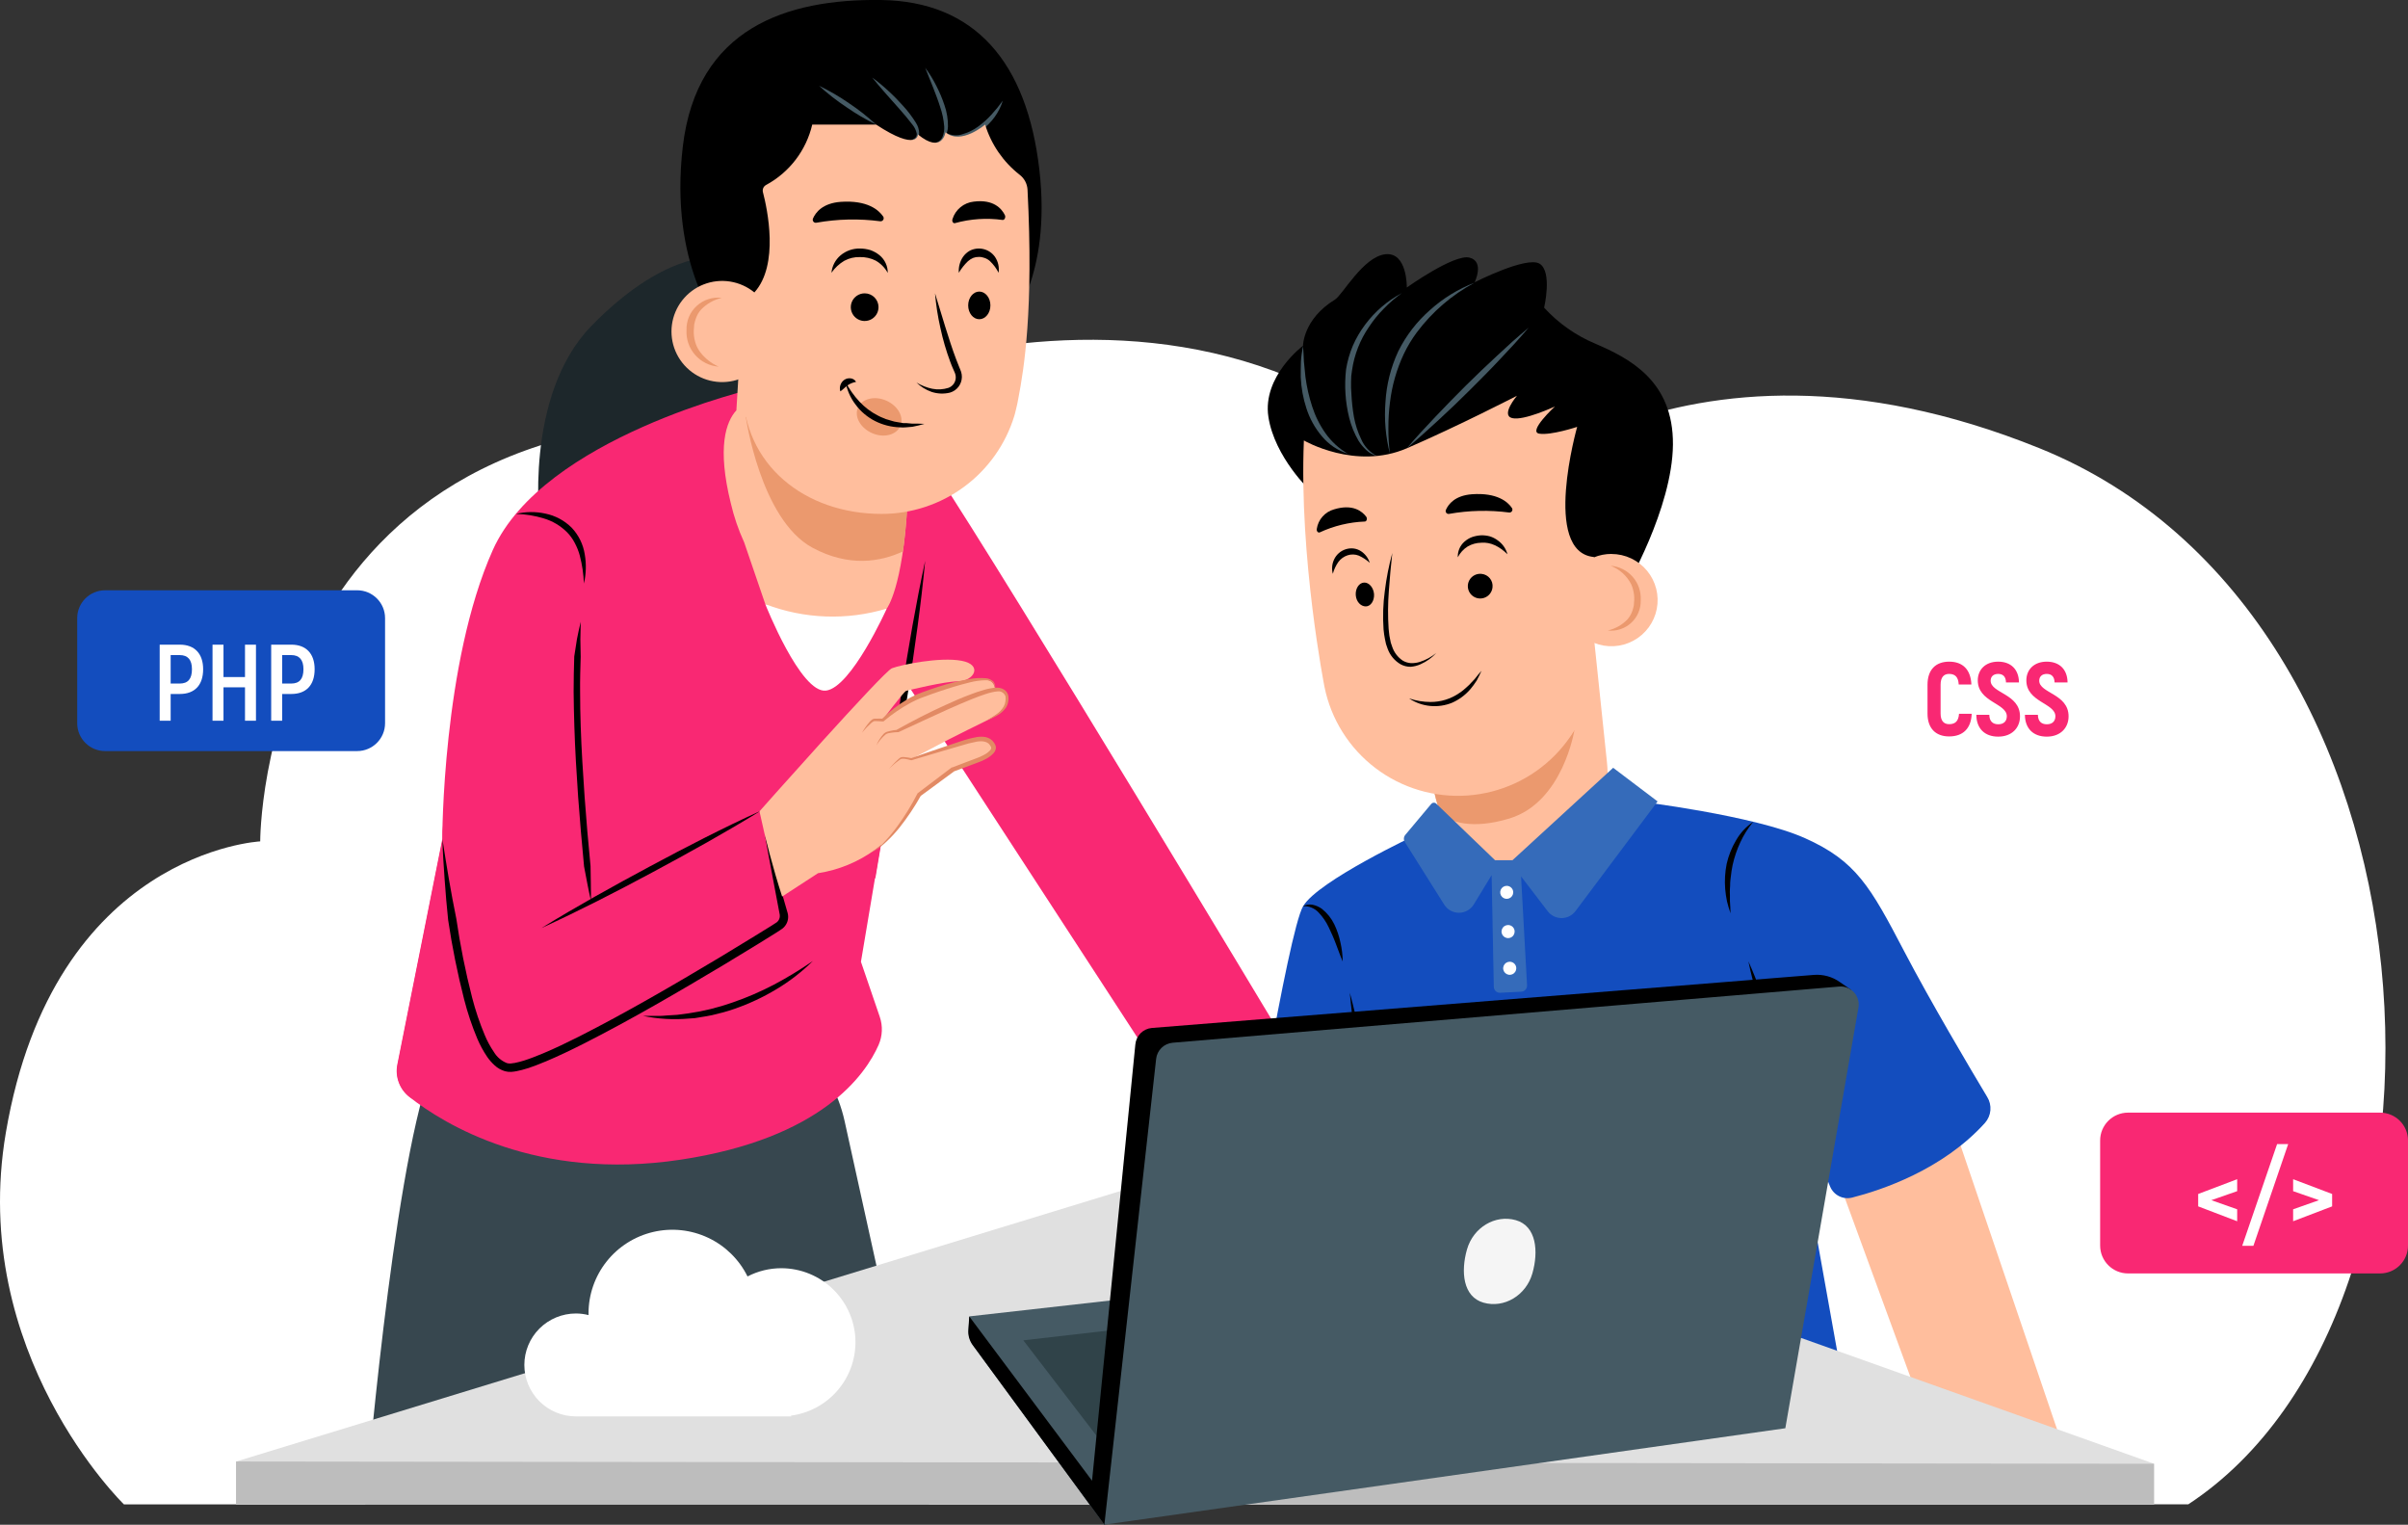 <?xml version="1.0" encoding="UTF-8"?> <svg xmlns="http://www.w3.org/2000/svg" width="665" height="421" viewBox="0 0 665 421" fill="none"><rect x="0" y="0" width="665" height="421" fill="#333333" stroke="none"/><g clip-path="url(#clip0_526_227)"><path d="M145.056 415.386H34.228C34.228 415.386 -8.759 373.699 1.617 312.738C14.83 235.162 71.861 232.32 71.861 232.32C71.861 232.32 71.554 109.273 208.272 116.399C208.272 116.399 329.647 51.619 407.124 141.493C407.124 141.493 461.672 82.782 563.171 123.741C678.315 170.189 686.186 361.607 604.335 415.363L145.056 415.386Z" fill="white"></path><path d="M538.281 203.341C534.584 203.341 532.308 201.123 532.308 197.028V189.064C532.308 184.941 534.555 182.694 538.281 182.694C542.092 182.694 544.253 184.941 544.424 189.008H540.926C540.812 186.96 539.959 186.078 538.252 186.078C536.802 186.078 535.92 187.017 535.92 189.064V197.028C535.92 199.018 536.802 199.957 538.281 199.957C540.016 199.957 540.869 199.075 541.011 197.084H544.509C544.367 201.123 542.12 203.341 538.281 203.341ZM551.82 203.398C548.151 203.398 545.819 201.208 545.79 197.369H549.374C549.402 199.161 550.341 199.985 551.848 199.985C553.441 199.985 554.208 199.047 554.208 197.767C554.208 194.155 546.188 193.871 546.188 187.87C546.188 184.912 548.293 182.694 551.82 182.694C555.375 182.694 557.536 184.884 557.564 188.439H553.981C553.953 186.846 553.156 186.078 551.82 186.078C550.511 186.078 549.743 186.818 549.743 187.955C549.743 191.425 557.849 191.539 557.849 197.795C557.849 200.924 555.659 203.398 551.82 203.398ZM565.234 203.398C561.565 203.398 559.233 201.208 559.205 197.369H562.788C562.817 199.161 563.755 199.985 565.263 199.985C566.855 199.985 567.623 199.047 567.623 197.767C567.623 194.155 559.603 193.871 559.603 187.87C559.603 184.912 561.708 182.694 565.234 182.694C568.789 182.694 570.951 184.884 570.979 188.439H567.396C567.367 186.846 566.571 186.078 565.234 186.078C563.926 186.078 563.158 186.818 563.158 187.955C563.158 191.425 571.263 191.539 571.263 197.795C571.263 200.924 569.074 203.398 565.234 203.398Z" fill="#F92873"></path><path d="M98.629 162.984H29.034C24.775 162.984 21.323 166.428 21.323 170.678V199.692C21.323 203.941 24.775 207.386 29.034 207.386H98.629C102.887 207.386 106.34 203.941 106.34 199.692V170.678C106.34 166.428 102.887 162.984 98.629 162.984Z" fill="#134DBE"></path><path d="M49.65 178C53.76 178 56.1 180.49 56.1 184.78C56.1 189.19 53.76 191.62 49.65 191.62H47.13V199H44.1V178H49.65ZM49.62 188.74C51.9 188.74 53.01 187.48 53.01 184.78C53.01 182.2 51.9 180.88 49.62 180.88H47.13V188.74H49.62ZM67.66 178H70.69V199H67.66V189.79H61.72V199H58.69V178H61.72V186.94H67.66V178ZM80.441 178C84.551 178 86.891 180.49 86.891 184.78C86.891 189.19 84.551 191.62 80.441 191.62H77.921V199H74.891V178H80.441ZM80.411 188.74C82.691 188.74 83.801 187.48 83.801 184.78C83.801 182.2 82.691 180.88 80.411 180.88H77.921V188.74H80.411Z" fill="white"></path><path d="M657.289 307.215H587.694C583.435 307.215 579.983 310.66 579.983 314.909V343.923C579.983 348.173 583.435 351.617 587.694 351.617H657.289C661.548 351.617 665 348.173 665 343.923V314.909C665 310.66 661.548 307.215 657.289 307.215Z" fill="#F92873"></path><path d="M617.826 325.599V328.899L610.686 331.389L617.826 333.909V337.209L607.056 333.099V329.679L617.826 325.599ZM628.848 315.909H631.908L622.308 343.989H619.218L628.848 315.909ZM633.277 325.599L644.047 329.679V333.099L633.277 337.209V333.909L640.417 331.389L633.277 328.899V325.599Z" fill="white"></path><path d="M361.984 135.662C361.984 135.662 352.006 126.32 350.286 115.115C348.566 103.909 359.842 95.465 359.842 95.465C359.842 95.465 359.842 88.112 368.693 82.702C370.732 81.452 376.495 70.86 382.589 70.201C388.683 69.542 388.512 79.384 388.512 79.384C388.512 79.384 401.622 70.042 405.836 71.133C410.051 72.224 407.237 77.952 407.237 77.952C407.237 77.952 421.589 70.633 425.177 72.815C428.765 74.997 426.43 84.952 426.43 84.952C430.375 89.268 435.219 92.67 440.622 94.919C449.985 98.965 462.161 105.148 462.002 122.786C461.843 140.424 448.892 162.483 448.892 162.483L372.463 156.676L361.984 135.662Z" fill="black"></path><path d="M380.265 125.889C379.163 125.627 378.151 125.073 377.338 124.286C376.495 123.519 375.763 122.64 375.162 121.672C374.025 119.713 373.166 117.605 372.611 115.41C371.516 111.021 371.219 106.471 371.734 101.977C372.089 99.739 372.716 97.552 373.602 95.465C374.507 93.387 375.654 91.423 377.019 89.612C379.708 86.009 383.162 83.044 387.134 80.929C385.34 82.208 383.67 83.65 382.145 85.237C380.607 86.784 379.23 88.483 378.033 90.305C375.591 93.868 374.001 97.943 373.385 102.216L373.169 103.807C373.112 104.341 373.169 104.875 373.112 105.409V107.023L373.203 108.648C373.301 110.82 373.537 112.984 373.909 115.126C374.297 117.256 374.972 119.324 375.914 121.274C376.763 123.283 378.307 124.921 380.265 125.889Z" fill="#455A64"></path><path d="M383.853 125.309C382.655 120.651 382.235 115.828 382.612 111.035C382.893 106.185 384.087 101.431 386.131 97.022C388.294 92.657 391.298 88.761 394.97 85.555C398.555 82.333 402.701 79.795 407.203 78.065C400.948 81.426 395.505 86.112 391.257 91.794C389.879 93.658 388.681 95.648 387.68 97.738C385.692 101.978 384.4 106.51 383.853 111.16C383.555 113.496 383.41 115.85 383.42 118.206C383.406 120.581 383.55 122.954 383.853 125.309Z" fill="#455A64"></path><path d="M372.246 125.309C369.435 124.416 366.94 122.736 365.059 120.468C363.145 118.206 361.694 115.592 360.788 112.774C359.876 109.99 359.347 107.096 359.216 104.17C359.216 102.716 359.216 101.261 359.273 99.818C359.33 98.374 359.603 96.954 359.842 95.533C359.979 96.976 360.013 98.397 360.093 99.818L360.514 104.057C360.876 106.836 361.498 109.576 362.371 112.239C363.219 114.887 364.467 117.39 366.073 119.661C367.708 121.957 369.812 123.882 372.246 125.309Z" fill="#455A64"></path><path d="M388.512 123.763C391.075 120.74 393.763 117.854 396.485 114.99C399.207 112.126 401.964 109.307 404.754 106.523C407.545 103.739 410.45 101 413.309 98.34L417.671 94.328C419.175 93.044 420.633 91.715 422.17 90.464C420.894 91.976 419.55 93.431 418.252 94.908L414.208 99.238C411.509 102.125 408.718 104.92 405.928 107.693C403.137 110.467 400.289 113.217 397.373 115.888C394.458 118.558 391.553 121.229 388.512 123.763Z" fill="#455A64"></path><path d="M376.598 334.627L368.579 399.441H337.962L350.537 312.704L376.598 334.627Z" fill="#FFBE9D"></path><path d="M505.103 318.853L536.358 404.169L571.041 403.362L535.971 300.226L505.103 318.853Z" fill="#FFBE9D"></path><path d="M439.734 171.803L443.778 210.443C444.609 218.399 442.468 222.081 438.185 228.9C433.902 235.719 427.615 239.719 415.917 239.719C390.687 239.719 394.344 193.816 394.344 193.816L439.734 171.803Z" fill="#FFBE9D"></path><path d="M396.177 219.126C396.635 221.095 397.214 223.035 397.909 224.933C400.517 226.786 406.292 229.207 416.908 225.979C431.715 221.433 434.813 201.488 434.813 201.488C427.421 214.353 396.257 219.115 396.177 219.126Z" fill="#EB996E"></path><path d="M444.996 152.948C443.348 152.948 441.715 153.269 440.19 153.892V153.801C425.735 152.46 435.554 117.865 435.554 117.865C435.554 117.865 428.298 120.274 425.075 119.74C421.851 119.206 429.414 112.228 429.414 112.228C429.414 112.228 420.815 116.251 417.591 115.444C414.368 114.637 418.935 109.273 418.935 109.273C418.935 109.273 402.807 117.592 388.557 123.763C374.308 129.935 360.082 121.615 360.082 121.615C358.738 154.073 365.777 189.68 365.777 189.68C367.588 198.612 372.598 206.581 379.87 212.097C387.141 217.613 396.177 220.298 405.288 219.651C414.4 219.003 422.963 215.067 429.378 208.579C435.792 202.091 439.62 193.494 440.144 184.395H440.212V177.508C441.958 178.213 443.838 178.525 445.718 178.42C447.599 178.315 449.432 177.797 451.088 176.901C452.744 176.006 454.181 174.757 455.296 173.243C456.411 171.728 457.177 169.987 457.538 168.143C457.899 166.298 457.847 164.397 457.385 162.576C456.923 160.754 456.063 159.057 454.867 157.606C453.67 156.155 452.167 154.986 450.464 154.182C448.762 153.379 446.902 152.962 445.019 152.96L444.996 152.948Z" fill="#FFBE9D"></path><path d="M548.796 302.896C544.138 295.134 533.157 276.609 525.902 262.733C516.493 244.731 512.564 237.73 498.451 231.423C484.339 225.115 452.195 221.251 452.195 221.251L415.53 241.424L391.28 230.434C391.28 230.434 364.057 243.163 359.877 250.209C355.696 257.255 343.543 332.479 343.543 332.479L377.828 341.321L380.436 318.012L397.362 401.384L512.928 404.169L494.533 301.487L505.411 327.626C505.888 328.782 506.767 329.726 507.887 330.286C509.007 330.846 510.291 330.983 511.504 330.672C519.478 328.649 536.483 323.023 548.181 310.045C549.038 309.077 549.561 307.859 549.672 306.572C549.783 305.285 549.476 303.996 548.796 302.896Z" fill="#134DBE"></path><path d="M494.521 301.487C493.223 298.589 492.072 295.646 490.979 292.679C489.886 289.713 488.86 286.735 487.869 283.735C486.878 280.735 485.967 277.723 485.124 274.643C484.281 271.563 483.461 268.552 482.846 265.449C484.145 268.336 485.295 271.279 486.389 274.245C487.482 277.212 488.507 280.189 489.487 283.19C490.466 286.19 491.389 289.202 492.243 292.282C493.098 295.361 493.884 298.373 494.521 301.487Z" fill="black"></path><path d="M484.168 226.934C482.73 228.663 481.528 230.573 480.591 232.616C479.665 234.614 478.959 236.706 478.484 238.855C478.26 239.933 478.092 241.022 477.983 242.117C477.926 242.663 477.823 243.254 477.812 243.765C477.8 244.276 477.812 244.901 477.743 245.436C477.709 245.992 477.709 246.55 477.743 247.106V248.788C477.8 249.925 477.903 251.061 477.914 252.198C477.538 251.118 477.208 250.016 476.935 248.891C476.701 247.765 476.533 246.626 476.434 245.481C476.246 243.151 476.384 240.806 476.844 238.514C477.362 236.225 478.239 234.031 479.441 232.014C480.602 229.979 482.22 228.24 484.168 226.934Z" fill="black"></path><path d="M380.436 318.012C379.57 314.398 378.682 310.784 377.953 307.135C377.224 303.487 376.506 299.851 375.846 296.202C374.57 288.883 373.42 281.553 372.77 274.12C374.73 281.314 376.188 288.599 377.497 295.907C378.124 299.578 378.728 303.237 379.24 306.919C379.753 310.602 380.197 314.284 380.436 318.012Z" fill="black"></path><path d="M359.842 250.209C360.666 249.783 361.609 249.647 362.519 249.822C363.441 250.015 364.311 250.402 365.071 250.959C366.515 252.106 367.683 253.563 368.488 255.221C369.251 256.826 369.821 258.516 370.185 260.255C370.575 261.971 370.785 263.724 370.811 265.483C370.082 263.858 369.558 262.222 368.932 260.642C368.636 259.835 368.305 259.051 367.975 258.278C367.645 257.505 367.28 256.755 366.927 256.005C366.229 254.532 365.303 253.178 364.182 251.993C363.637 251.393 362.965 250.921 362.214 250.613C361.463 250.304 360.653 250.166 359.842 250.209Z" fill="black"></path><path d="M445.497 212L417.682 237.526H412.887L396.633 221.899C396.539 221.81 396.428 221.741 396.307 221.697C396.185 221.652 396.056 221.633 395.927 221.64C395.797 221.648 395.671 221.682 395.556 221.74C395.44 221.798 395.338 221.879 395.255 221.978L388.102 230.513C387.868 230.786 387.728 231.127 387.704 231.485C387.679 231.844 387.771 232.2 387.965 232.502L398.843 249.788C399.278 250.48 399.883 251.05 400.601 251.442C401.32 251.835 402.127 252.037 402.945 252.03C403.764 252.024 404.568 251.808 405.279 251.403C405.99 250.999 406.586 250.419 407.01 249.72L411.93 241.64L412.534 272.473C412.537 272.698 412.585 272.92 412.676 273.127C412.767 273.333 412.899 273.518 413.064 273.672C413.229 273.826 413.424 273.945 413.636 274.022C413.848 274.099 414.074 274.133 414.299 274.12L420.12 273.825C420.342 273.815 420.56 273.761 420.76 273.666C420.961 273.571 421.141 273.437 421.29 273.272C421.438 273.107 421.552 272.914 421.625 272.705C421.698 272.495 421.728 272.273 421.715 272.052L420.063 241.992L427.41 251.595C427.858 252.186 428.437 252.665 429.102 252.995C429.767 253.325 430.5 253.497 431.243 253.497C431.985 253.497 432.718 253.325 433.383 252.995C434.048 252.665 434.627 252.186 435.075 251.595L457.765 221.285L445.497 212Z" fill="#356BBA"></path><path d="M417.899 246.39C417.899 246.745 417.793 247.093 417.595 247.388C417.398 247.683 417.117 247.913 416.788 248.049C416.459 248.185 416.097 248.221 415.748 248.151C415.399 248.082 415.078 247.911 414.827 247.66C414.575 247.409 414.403 247.089 414.334 246.741C414.265 246.392 414.3 246.031 414.436 245.703C414.573 245.375 414.803 245.095 415.099 244.897C415.395 244.7 415.743 244.595 416.099 244.595C416.576 244.595 417.034 244.784 417.372 245.121C417.709 245.457 417.899 245.914 417.899 246.39Z" fill="white"></path><path d="M418.742 267.347C418.744 267.705 418.64 268.055 418.442 268.354C418.244 268.653 417.962 268.886 417.632 269.025C417.301 269.163 416.936 269.2 416.584 269.132C416.232 269.064 415.909 268.892 415.654 268.64C415.4 268.388 415.226 268.066 415.155 267.715C415.084 267.364 415.12 267 415.256 266.67C415.393 266.339 415.625 266.056 415.923 265.857C416.221 265.658 416.572 265.551 416.931 265.551C417.409 265.551 417.868 265.74 418.207 266.077C418.547 266.413 418.739 266.87 418.742 267.347Z" fill="white"></path><path d="M418.286 257.21C418.288 257.567 418.184 257.918 417.986 258.217C417.789 258.515 417.507 258.749 417.176 258.887C416.845 259.026 416.481 259.063 416.129 258.995C415.777 258.926 415.453 258.755 415.199 258.503C414.944 258.251 414.771 257.929 414.7 257.578C414.629 257.227 414.664 256.863 414.801 256.532C414.938 256.201 415.17 255.918 415.468 255.719C415.766 255.52 416.116 255.414 416.475 255.414C416.712 255.412 416.948 255.458 417.167 255.547C417.387 255.637 417.587 255.769 417.755 255.936C417.923 256.103 418.057 256.301 418.148 256.52C418.239 256.738 418.286 256.973 418.286 257.21Z" fill="white"></path><path d="M416.099 365.323C419.945 368.541 424.07 371.412 428.423 373.904C432.736 376.382 437.284 378.426 442.001 380.007C446.708 381.587 451.594 382.576 456.546 382.95C459.03 383.121 461.523 383.121 464.007 382.95C466.513 382.807 469.009 382.511 471.479 382.064C466.639 383.619 461.571 384.345 456.489 384.212C451.38 384.074 446.321 383.178 441.477 381.553C436.666 379.929 432.076 377.719 427.808 374.972C423.496 372.285 419.559 369.041 416.099 365.323Z" fill="#F92873"></path><path d="M412.181 162.142C412.121 162.819 411.861 163.462 411.433 163.99C411.005 164.518 410.428 164.906 409.778 165.105C409.127 165.304 408.432 165.305 407.781 165.107C407.129 164.909 406.553 164.521 406.124 163.994C405.695 163.467 405.433 162.824 405.373 162.147C405.313 161.471 405.456 160.792 405.785 160.198C406.114 159.603 406.613 159.12 407.219 158.811C407.825 158.501 408.509 158.379 409.185 158.46C409.624 158.506 410.05 158.637 410.438 158.847C410.826 159.056 411.169 159.34 411.448 159.682C411.726 160.024 411.934 160.417 412.06 160.839C412.185 161.262 412.227 161.704 412.181 162.142Z" fill="black"></path><path d="M402.59 153.88C402.554 153.075 402.697 152.272 403.011 151.529C403.324 150.786 403.799 150.121 404.401 149.584C405.028 149.023 405.754 148.583 406.543 148.289C407.327 148.023 408.142 147.863 408.969 147.811C409.802 147.781 410.636 147.877 411.441 148.095C412.239 148.341 412.987 148.725 413.65 149.232C414.954 150.153 415.892 151.5 416.304 153.039C414.14 150.903 411.668 149.63 409.06 149.857C407.757 149.877 406.479 150.225 405.347 150.869C404.171 151.604 403.218 152.645 402.59 153.88Z" fill="black"></path><path d="M400.187 141.89C405.667 140.918 411.264 140.792 416.782 141.515C416.934 141.531 417.087 141.503 417.223 141.436C417.36 141.369 417.474 141.264 417.554 141.135C417.634 141.006 417.675 140.856 417.674 140.705C417.672 140.553 417.628 140.404 417.546 140.276C416.407 138.56 413.434 135.981 406.52 136.469C401.816 136.81 399.982 139.22 399.298 140.799C399.242 140.932 399.223 141.078 399.243 141.221C399.263 141.364 399.322 141.499 399.414 141.611C399.505 141.724 399.625 141.809 399.761 141.858C399.898 141.907 400.045 141.918 400.187 141.89Z" fill="black"></path><path d="M379.457 164.029C379.582 165.847 378.557 167.439 377.179 167.439C375.8 167.439 374.547 166.154 374.411 164.336C374.274 162.518 375.311 160.927 376.689 160.858C378.067 160.79 379.297 162.211 379.457 164.029Z" fill="black"></path><path d="M368.078 158.438C367.718 157.116 367.843 155.709 368.431 154.471C368.738 153.808 369.181 153.217 369.73 152.733C370.279 152.25 370.923 151.886 371.62 151.664C372.336 151.433 373.094 151.359 373.841 151.448C374.57 151.543 375.268 151.804 375.88 152.21C377.025 152.965 377.87 154.094 378.272 155.403C377.375 154.583 376.352 153.912 375.242 153.414C374.259 153.029 373.171 152.997 372.167 153.323C371.142 153.658 370.247 154.301 369.604 155.165C368.909 156.159 368.393 157.267 368.078 158.438Z" fill="black"></path><path d="M364.49 146.993C368.393 145.185 372.617 144.169 376.917 144.004C377.429 144.004 377.668 143.163 377.292 142.663C376.153 141.163 373.556 139.072 368.431 140.64C367.193 140.98 366.081 141.673 365.231 142.634C364.382 143.595 363.831 144.782 363.647 146.05C363.533 146.675 364.023 147.209 364.49 146.993Z" fill="black"></path><path d="M384.502 152.698C384.108 156.206 383.789 159.707 383.546 163.199C383.276 166.671 383.257 170.158 383.489 173.632C383.614 174.485 383.625 175.36 383.83 176.178L384.081 177.428L384.468 178.565C384.98 180.114 385.988 181.452 387.339 182.372C388.028 182.794 388.81 183.043 389.617 183.099C390.453 183.131 391.289 183.019 392.088 182.77C393.748 182.239 395.293 181.402 396.644 180.303C395.43 181.627 393.952 182.684 392.305 183.406C391.435 183.803 390.502 184.041 389.548 184.111C388.577 184.116 387.62 183.874 386.769 183.406C385.122 182.439 383.865 180.927 383.215 179.133L382.76 177.815L382.475 176.485C382.297 175.599 382.167 174.703 382.088 173.803C381.84 170.247 381.958 166.675 382.441 163.143C382.874 159.616 383.563 156.125 384.502 152.698Z" fill="black"></path><path d="M389.264 192.884C391.122 193.503 393.068 193.822 395.027 193.828C397.876 193.846 400.661 192.984 403 191.362C403.396 191.107 403.776 190.83 404.139 190.532C404.492 190.202 404.857 189.895 405.221 189.577C405.591 189.265 405.934 188.923 406.247 188.554L407.26 187.486C407.875 186.725 408.468 185.94 409.14 185.213C408.73 186.122 408.285 187.032 407.807 187.918C407.26 188.776 406.655 189.597 405.996 190.373C404.627 191.938 402.932 193.187 401.03 194.032C399.115 194.817 397.037 195.123 394.977 194.925C392.917 194.727 390.936 194.03 389.207 192.896L389.264 192.884Z" fill="black"></path><path d="M444.746 156.21C447.105 156.385 449.301 157.475 450.864 159.247C452.427 161.019 453.232 163.331 453.106 165.688C453.148 166.863 452.936 168.033 452.483 169.118C452.03 170.203 451.348 171.177 450.482 171.975C449.617 172.773 448.589 173.374 447.47 173.739C446.35 174.103 445.164 174.222 443.994 174.087C446.049 173.63 447.926 172.583 449.393 171.075C450.046 170.348 450.539 169.493 450.839 168.564C450.99 168.098 451.112 167.624 451.204 167.143C451.204 166.643 451.306 166.143 451.318 165.654C451.351 164.661 451.232 163.668 450.965 162.711C450.846 162.234 450.682 161.77 450.475 161.324C449.279 158.973 447.249 157.15 444.78 156.21H444.746Z" fill="#EB996E"></path><path d="M233.251 309.556L256.567 415.386H100.884C100.884 415.386 108.265 325.285 118.778 296.055C125.612 276.962 169.852 273.575 199.797 278.2C207.892 279.452 215.418 283.116 221.388 288.712C227.358 294.307 231.493 301.573 233.251 309.556Z" fill="#37474F"></path><path d="M337.46 320.285L65.232 403.544V415.386H594.881V404.169L359.148 320.16C352.062 318.081 344.521 318.124 337.46 320.285Z" fill="#E0E0E0"></path><path d="M65.187 403.544L594.847 404.169V415.386H65.187V403.544Z" fill="#BDBDBD"></path><path d="M196.745 71.064C196.745 71.064 183.076 69.769 163.383 89.93C144.463 109.319 149.122 145.47 149.122 145.47L210.254 126.286L220.288 91.555L196.745 71.064Z" fill="#1D272B"></path><path d="M208.443 107.25C208.443 107.25 150.044 120.706 136.091 151.88C122.138 183.054 122.138 231.741 122.138 231.741L109.723 293.941C109.392 295.593 109.528 297.304 110.116 298.883C110.703 300.462 111.718 301.848 113.049 302.885C122.685 310.454 148.154 326.172 187.849 320.228C226.872 314.375 239.037 296.737 242.659 288.474C243.717 286.025 243.823 283.269 242.955 280.746L237.761 265.563L250.632 188.975L323.701 301.226C323.952 301.612 324.284 301.94 324.674 302.186C325.063 302.433 325.502 302.593 325.959 302.656C326.416 302.718 326.881 302.682 327.323 302.549C327.765 302.416 328.173 302.189 328.519 301.885C336.034 295.221 344.049 289.142 352.496 283.701C352.496 283.701 280.281 163.438 257.546 128.889C234.811 94.34 208.443 107.25 208.443 107.25Z" fill="#F92873"></path><path d="M213.591 240.287C213.591 240.287 215.767 248.504 216.325 251.8C216.883 255.096 215.06 255.721 215.06 255.721L195.378 267.711C195.378 267.711 155.717 289.543 147.345 293.145C138.973 296.748 136.547 292.532 136.547 292.532C126.569 280.553 122.753 234.821 122.241 228.025C122.241 230.388 122.241 231.741 122.241 231.741L109.825 293.941C109.495 295.593 109.631 297.304 110.218 298.883C110.805 300.462 111.821 301.848 113.151 302.885L113.641 303.26C122.97 306.317 134.656 309.704 139.577 309.295C148.37 308.556 215.151 266.108 218.728 262.994C222.305 259.88 221.986 252.493 221.986 252.493L241.759 242.412L244.368 226.877L213.591 240.287Z" fill="#F92873"></path><path d="M122.184 231.741C123.323 239.094 124.53 246.424 126.022 253.687C127.086 261.001 128.539 268.255 130.373 275.416C131.283 278.959 132.452 282.431 133.87 285.804C134.554 287.451 135.405 289.023 136.41 290.497C137.237 291.875 138.493 292.945 139.987 293.543C140.313 293.632 140.651 293.67 140.989 293.657C141.402 293.625 141.813 293.568 142.219 293.486C143.085 293.309 143.941 293.086 144.782 292.816C146.502 292.27 148.199 291.588 149.908 290.884C153.325 289.452 156.639 287.849 159.943 286.19C173.167 279.473 186.026 271.961 198.784 264.335L208.306 258.539L213.056 255.607L214.195 254.868C214.352 254.785 214.497 254.682 214.627 254.562C214.743 254.473 214.843 254.365 214.924 254.243C215.277 253.759 215.425 253.154 215.334 252.561C213.978 245.288 212.532 237.958 211.256 230.627C213.409 237.764 215.413 244.89 217.509 252.061C217.682 252.675 217.708 253.321 217.585 253.946C217.463 254.572 217.195 255.16 216.803 255.664C216.613 255.918 216.391 256.147 216.142 256.346C215.921 256.528 215.685 256.692 215.436 256.835L214.297 257.573L209.582 260.505L200.036 266.313C187.245 273.961 174.374 281.485 161.047 288.247C157.71 289.929 154.339 291.554 150.865 293.02C149.122 293.748 147.368 294.441 145.545 295.021C144.613 295.316 143.667 295.563 142.709 295.759C142.201 295.859 141.688 295.927 141.171 295.964C140.58 295.997 139.987 295.932 139.417 295.771C138.349 295.45 137.37 294.886 136.558 294.123C135.813 293.439 135.145 292.677 134.565 291.85C133.48 290.246 132.553 288.541 131.797 286.758C130.339 283.274 129.137 279.688 128.198 276.03C126.344 268.788 124.865 261.455 123.767 254.062C123.368 250.357 123.061 246.64 122.799 242.924C122.537 239.208 122.264 235.469 122.184 231.741Z" fill="black"></path><path d="M210.049 223.888C200.298 229.9 190.286 235.435 180.217 240.844C170.148 246.254 159.965 251.47 149.543 256.244C159.293 250.232 169.305 244.697 179.374 239.287C189.444 233.878 199.638 228.627 210.049 223.888Z" fill="black"></path><path d="M163.212 248.765C162.471 245.606 161.913 242.424 161.298 239.242L160.421 229.604C159.859 223.187 159.4 216.747 159.043 210.284C158.686 203.821 158.477 197.381 158.416 190.964C158.416 187.736 158.485 184.497 158.587 181.258L159.339 176.439C159.646 174.837 160.011 173.246 160.375 171.678L160.273 176.519L160.364 181.338C160.262 184.543 160.17 187.748 160.205 190.964C160.205 197.385 160.444 203.806 160.82 210.284C161.196 216.762 161.64 223.126 162.198 229.536C162.483 232.741 162.767 235.946 163.086 239.151C163.121 242.299 163.212 245.481 163.212 248.765Z" fill="black"></path><path d="M142.493 141.902C145.135 141.26 147.888 141.225 150.546 141.799C153.308 142.348 155.847 143.696 157.847 145.675C159.788 147.718 161.06 150.303 161.492 153.085C161.955 155.752 161.874 158.485 161.253 161.12C161.156 158.51 160.774 155.918 160.113 153.392C159.783 152.18 159.317 151.01 158.724 149.903C158.157 148.801 157.423 147.793 156.548 146.914C154.768 145.148 152.576 143.852 150.17 143.14C147.68 142.376 145.097 141.959 142.493 141.902Z" fill="black"></path><path d="M211.347 166.825C211.347 166.825 221.086 191.498 228.091 190.691C235.096 189.884 244.891 168.041 244.891 168.041L211.347 166.825Z" fill="white"></path><path d="M244.311 226.877C245.45 214.762 247.181 202.738 249.026 190.725C250.871 178.713 252.933 166.757 255.496 154.858C254.357 166.973 252.626 178.997 250.78 190.998C248.935 202.999 246.873 214.978 244.311 226.877Z" fill="black"></path><path d="M224.469 265.358C221.443 268.349 218.066 270.963 214.411 273.143C210.751 275.35 206.868 277.167 202.827 278.564C201.802 278.882 200.8 279.269 199.763 279.519L196.642 280.303C195.606 280.542 194.535 280.678 193.487 280.86L191.904 281.121L190.298 281.235C186.048 281.614 181.765 281.369 177.586 280.508C178.645 280.508 179.705 280.508 180.753 280.508H182.325C182.849 280.508 183.384 280.439 183.908 280.405L187.029 280.212L190.138 279.803C194.262 279.205 198.317 278.208 202.246 276.825C206.193 275.47 210.032 273.818 213.728 271.882C215.561 270.893 217.407 269.881 219.184 268.779C220.96 267.677 222.737 266.574 224.469 265.358Z" fill="black"></path><path d="M198.738 89.93C198.738 89.93 184.717 73.224 188.566 40.47C192.416 7.717 217.316 -0.341 243.263 -5.69317e-06C269.21 0.341 283.619 17.15 287.036 46.88C290.453 76.611 278.618 89.544 278.618 89.544L198.738 89.93Z" fill="black"></path><path d="M226.189 23.684C229.065 25.066 231.826 26.673 234.447 28.492C237.104 30.256 239.615 32.233 241.953 34.401C239.077 33.001 236.316 31.379 233.695 29.549C231.046 27.789 228.536 25.828 226.189 23.684Z" fill="#455A64"></path><path d="M251.657 38.641C252.113 38.538 252.529 38.305 252.853 37.97C252.986 37.815 253.082 37.633 253.135 37.436C253.188 37.24 253.197 37.034 253.161 36.834C252.974 35.967 252.584 35.156 252.022 34.47C250.883 32.969 249.664 31.538 248.4 30.105C245.882 27.242 243.274 24.423 240.871 21.411C242.433 22.551 243.924 23.785 245.336 25.105C246.76 26.401 248.104 27.787 249.402 29.23C250.723 30.67 251.905 32.23 252.933 33.89C253.512 34.764 253.828 35.786 253.844 36.834C253.837 37.114 253.766 37.389 253.635 37.637C253.505 37.885 253.319 38.1 253.093 38.266C252.669 38.547 252.164 38.679 251.657 38.641Z" fill="#455A64"></path><path d="M258.423 39.391C258.871 39.277 259.283 39.053 259.621 38.739C259.96 38.426 260.213 38.032 260.36 37.595C260.679 36.75 260.815 35.848 260.758 34.947C260.617 33.083 260.234 31.246 259.619 29.48C259.05 27.662 258.355 25.878 257.66 24.093L255.507 18.706C256.67 20.265 257.691 21.923 258.56 23.662C259.46 25.402 260.222 27.211 260.838 29.071C261.496 30.963 261.82 32.956 261.795 34.958C261.756 35.996 261.459 37.008 260.929 37.902C260.687 38.354 260.325 38.731 259.884 38.994C259.442 39.256 258.937 39.393 258.423 39.391Z" fill="#455A64"></path><path d="M261.294 36.663C261.993 37.057 262.771 37.293 263.572 37.354C264.373 37.415 265.178 37.299 265.929 37.015C267.467 36.576 268.911 35.86 270.189 34.901C271.499 33.941 272.708 32.852 273.8 31.651C274.927 30.429 275.976 29.138 276.944 27.787C276.441 29.417 275.671 30.953 274.666 32.333C273.647 33.733 272.417 34.967 271.021 35.992C269.603 37.045 267.956 37.75 266.214 38.05C265.337 38.209 264.438 38.209 263.56 38.05C262.659 37.881 261.852 37.388 261.294 36.663Z" fill="#455A64"></path><path d="M204.365 96.601L203.362 113.296C200.458 116.478 197.998 123.525 201.825 138.97C202.688 142.683 203.924 146.3 205.515 149.766L211.347 166.813C222.081 170.931 233.884 171.363 244.891 168.041C244.891 168.041 249.356 162.358 250.587 138.97C251.817 115.581 204.365 96.601 204.365 96.601Z" fill="#FFBE9D"></path><path d="M224.389 151.244C234.492 156.665 243.194 155.119 249.345 152.266C249.869 148.641 250.325 144.311 250.609 138.969C250.728 135.58 249.967 132.217 248.4 129.207L205.959 115.103C205.959 115.103 209.992 143.47 224.389 151.244Z" fill="#EB996E"></path><path d="M280.6 112.967C280.843 112.012 281.048 111.046 281.215 110.069C282.821 101.727 285.452 85.532 283.767 52.403C283.727 51.586 283.507 50.788 283.124 50.065C282.74 49.342 282.201 48.713 281.545 48.221C277.042 44.69 273.731 39.867 272.057 34.401C272.057 34.401 265.371 40.163 261.111 36.527C261.111 36.527 260.2 42.596 253.503 37.129C253.503 37.129 253.503 41.982 241.953 34.401H224.309C223.489 37.918 221.931 41.221 219.738 44.093C217.545 46.965 214.766 49.34 211.586 51.062C211.237 51.242 210.959 51.534 210.796 51.89C210.633 52.247 210.594 52.648 210.686 53.029C211.894 57.654 215.243 73.11 208.329 80.747C206.403 79.166 204.088 78.128 201.625 77.738C199.162 77.349 196.639 77.624 194.318 78.533C191.996 79.443 189.961 80.955 188.421 82.913C186.882 84.87 185.895 87.203 185.562 89.669C185.229 92.135 185.562 94.645 186.527 96.94C187.493 99.234 189.055 101.23 191.052 102.72C193.049 104.21 195.409 105.141 197.888 105.416C200.367 105.691 202.874 105.3 205.151 104.284V107.228C205.151 128.343 222.305 141.902 243.468 141.902C251.674 141.904 259.663 139.277 266.26 134.407C272.857 129.538 277.712 122.683 280.11 114.853C280.11 114.853 280.315 114.228 280.6 112.967Z" fill="#FFBE9D"></path><path d="M258.218 80.997L261.032 90.192C262 93.237 262.934 96.283 264.084 99.283C264.358 100.022 264.642 100.761 264.95 101.477L265.178 102.022C265.257 102.204 265.36 102.466 265.428 102.681C265.57 103.149 265.64 103.636 265.633 104.125C265.615 105.096 265.286 106.036 264.694 106.807C264.101 107.579 263.277 108.14 262.341 108.409C260.662 108.816 258.902 108.745 257.261 108.205C255.702 107.654 254.28 106.774 253.093 105.625C254.448 106.447 255.935 107.031 257.489 107.352C258.968 107.639 260.496 107.549 261.931 107.091C262.538 106.868 263.058 106.46 263.42 105.926C263.781 105.392 263.966 104.758 263.947 104.113C263.934 103.801 263.881 103.492 263.788 103.193C263.731 103.034 263.686 102.92 263.606 102.738L263.355 102.17C263.013 101.431 262.706 100.67 262.421 99.897C261.289 96.849 260.379 93.723 259.699 90.544C258.984 87.4 258.489 84.21 258.218 80.997Z" fill="black"></path><path d="M242.613 84.816C242.613 85.571 242.389 86.309 241.968 86.937C241.548 87.565 240.95 88.055 240.251 88.344C239.552 88.633 238.782 88.709 238.04 88.561C237.297 88.414 236.615 88.05 236.08 87.516C235.545 86.982 235.18 86.302 235.033 85.561C234.885 84.82 234.961 84.052 235.25 83.355C235.54 82.657 236.031 82.061 236.66 81.641C237.289 81.221 238.029 80.997 238.786 80.997C239.289 80.996 239.788 81.094 240.253 81.285C240.718 81.476 241.14 81.757 241.496 82.112C241.852 82.467 242.133 82.889 242.325 83.353C242.517 83.817 242.615 84.314 242.613 84.816Z" fill="black"></path><path d="M273.515 84.327C273.515 86.441 272.137 88.146 270.44 88.146C268.743 88.146 267.376 86.441 267.376 84.327C267.376 82.213 268.754 80.509 270.44 80.509C272.126 80.509 273.515 82.213 273.515 84.327Z" fill="black"></path><path d="M229.617 75.315C229.791 73.453 230.686 71.733 232.112 70.519C233.613 69.255 235.524 68.58 237.488 68.621C238.448 68.625 239.404 68.767 240.324 69.041C241.255 69.362 242.122 69.843 242.887 70.462C243.611 71.056 244.191 71.804 244.586 72.652C244.98 73.5 245.178 74.426 245.165 75.36C244.389 73.934 243.229 72.753 241.816 71.951C240.46 71.275 238.958 70.944 237.442 70.985C235.94 70.942 234.454 71.299 233.137 72.019C231.742 72.856 230.542 73.979 229.617 75.315Z" fill="black"></path><path d="M264.79 75.315C264.67 73.774 265.071 72.237 265.929 70.951C266.413 70.251 267.047 69.669 267.786 69.246C268.952 68.635 270.299 68.466 271.58 68.769C272.862 69.072 273.99 69.826 274.757 70.894C275.642 72.187 276.004 73.766 275.771 75.315C275.165 74.11 274.356 73.018 273.379 72.087C272.955 71.706 272.459 71.412 271.921 71.224C271.409 71.026 270.863 70.929 270.315 70.939C269.782 70.927 269.251 71.019 268.754 71.212C268.226 71.441 267.738 71.751 267.308 72.133C266.328 73.075 265.482 74.146 264.79 75.315Z" fill="black"></path><path d="M225.46 61.495C231.281 60.458 237.229 60.323 243.092 61.097C243.254 61.116 243.417 61.088 243.563 61.017C243.71 60.946 243.833 60.834 243.917 60.696C244.002 60.557 244.046 60.397 244.043 60.235C244.04 60.073 243.991 59.914 243.901 59.779C242.659 57.961 239.538 55.233 232.191 55.733C227.18 56.097 225.243 58.654 224.514 60.336C224.452 60.477 224.431 60.633 224.452 60.786C224.473 60.939 224.536 61.083 224.633 61.203C224.731 61.323 224.86 61.413 225.005 61.465C225.151 61.516 225.308 61.527 225.46 61.495Z" fill="black"></path><path d="M263.731 61.609C268.006 60.422 272.48 60.124 276.875 60.734C277.411 60.802 277.798 59.984 277.513 59.404C276.636 57.62 274.381 54.961 268.891 55.676C267.555 55.823 266.291 56.354 265.253 57.206C264.216 58.058 263.449 59.193 263.048 60.472C262.82 61.097 263.219 61.757 263.731 61.609Z" fill="black"></path><path d="M198.476 101.238C195.97 101.052 193.637 99.893 191.976 98.011C190.316 96.129 189.46 93.673 189.592 91.169C189.546 89.916 189.774 88.668 190.258 87.511C190.743 86.354 191.473 85.316 192.399 84.468C193.325 83.619 194.424 82.982 195.621 82.599C196.817 82.215 198.083 82.096 199.33 82.248C197.159 82.738 195.179 83.852 193.635 85.452C192.938 86.222 192.417 87.133 192.109 88.123C191.941 88.613 191.808 89.115 191.71 89.623C191.71 90.157 191.596 90.68 191.596 91.214C191.551 92.269 191.674 93.324 191.961 94.34C192.095 94.844 192.274 95.334 192.496 95.806C192.737 96.276 193.011 96.728 193.316 97.158C194.658 98.936 196.434 100.341 198.476 101.238Z" fill="#EB996E"></path><path d="M248.65 117.615C247.591 120.093 244.094 121.024 240.859 119.604C237.625 118.183 235.859 115.058 236.918 112.592C237.978 110.126 241.474 109.182 244.721 110.603C247.967 112.024 249.721 115.126 248.65 117.615Z" fill="#EB996E"></path><path d="M233.501 105.443C234.523 107.419 235.811 109.247 237.328 110.876C238.789 112.457 240.521 113.765 242.443 114.74C242.912 114.998 243.399 115.222 243.901 115.41L244.641 115.717L245.415 115.944C245.939 116.092 246.452 116.274 246.976 116.399C247.5 116.524 248.047 116.569 248.582 116.683C248.855 116.683 249.129 116.797 249.402 116.819H250.222L251.885 116.967C253.024 116.967 254.163 116.967 255.302 117.035C254.205 117.363 253.091 117.632 251.965 117.842L250.234 117.99C249.651 118.053 249.062 118.053 248.479 117.99C246.101 117.92 243.767 117.326 241.645 116.251C239.524 115.173 237.683 113.616 236.269 111.705C234.863 109.866 233.915 107.72 233.501 105.443Z" fill="black"></path><path d="M236.417 105.443C235.602 105.582 234.825 105.892 234.139 106.352C233.877 106.546 233.604 106.796 233.262 107.068C233.098 107.239 232.923 107.398 232.738 107.546C232.534 107.739 232.313 107.914 232.077 108.069C231.895 107.515 231.895 106.917 232.077 106.364C232.26 105.779 232.628 105.269 233.125 104.909C233.391 104.719 233.692 104.582 234.01 104.508C234.329 104.434 234.659 104.424 234.982 104.477C235.279 104.519 235.563 104.627 235.812 104.795C236.06 104.962 236.267 105.184 236.417 105.443Z" fill="black"></path><path d="M209.741 224.024C209.741 224.024 243.912 185.463 246.315 184.52C248.719 183.577 259.505 181.326 265.542 182.451C271.579 183.577 268.959 188.134 264.506 188.134C260.918 188.134 250.837 190.589 250.222 190.771C249.607 190.952 243.285 199.351 243.285 199.351C243.285 199.351 248.388 193.384 260.075 189.816C271.761 186.247 274.586 187.179 274.78 190.373C275.453 190.363 276.113 190.556 276.674 190.927C277.235 191.298 277.671 191.83 277.923 192.453C278.709 195.01 275.725 197.339 272.707 198.84C269.688 200.34 264.278 202.965 262.023 204.158L251.726 209.568C251.726 209.568 260.211 206.806 263.013 205.829C268.037 204.079 272.969 203.681 274.29 205.829C275.326 207.534 272.467 209.307 263.275 212.387L253.89 219.342C253.32 219.853 253.503 220.137 253.093 220.785C251.635 223.126 247.853 230.093 241.702 234.593C237.03 237.988 231.614 240.22 225.904 241.106L215.994 247.549C213.508 239.819 211.421 231.967 209.741 224.024Z" fill="#FFBE9D"></path><path d="M238.057 202.295C238.664 201.222 239.377 200.213 240.187 199.283C240.405 199.029 240.659 198.807 240.939 198.624C241.1 198.521 241.284 198.459 241.474 198.442H241.953C242.575 198.408 243.199 198.408 243.821 198.442L243.525 198.544C245.665 196.433 248.051 194.587 250.632 193.044C251.942 192.287 253.318 191.652 254.744 191.146C256.134 190.611 257.558 190.134 258.97 189.68C261.814 188.748 264.722 188.026 267.672 187.52C269.173 187.233 270.705 187.149 272.228 187.27C273.023 187.328 273.772 187.662 274.347 188.213C274.789 188.849 274.965 189.632 274.837 190.396C274.845 189.673 274.595 188.972 274.13 188.418C273.572 187.998 272.882 187.788 272.183 187.827C270.734 187.852 269.292 188.047 267.889 188.407C265.03 189.1 262.193 189.975 259.426 190.907C258.036 191.362 256.646 191.873 255.268 192.384C253.902 192.857 252.58 193.447 251.316 194.146C250.042 194.837 248.806 195.595 247.614 196.419C246.406 197.244 245.243 198.132 244.128 199.078L243.98 199.203H243.821C243.229 199.203 242.682 199.112 242.033 199.112H241.588C241.474 199.105 241.36 199.129 241.258 199.181C241.01 199.314 240.781 199.478 240.575 199.669C239.665 200.474 238.823 201.352 238.057 202.295Z" fill="#E28A64"></path><path d="M242.01 205.829C242.489 204.649 243.175 203.563 244.037 202.624C244.286 202.377 244.585 202.187 244.914 202.067C245.222 201.976 245.529 201.885 245.848 201.817C246.474 201.673 247.11 201.574 247.75 201.522H247.591C251.988 199.09 256.441 196.76 261.02 194.703C263.298 193.646 265.576 192.657 267.98 191.759C269.119 191.305 270.36 190.896 271.579 190.543C272.194 190.347 272.822 190.191 273.458 190.077C274.12 189.932 274.797 189.864 275.474 189.873C276.114 189.902 276.736 190.09 277.286 190.418C277.857 190.772 278.266 191.335 278.425 191.987C278.539 192.576 278.539 193.182 278.425 193.771C278.324 194.352 278.111 194.908 277.798 195.407C277.138 196.328 276.273 197.083 275.269 197.612C274.318 198.149 273.333 198.624 272.319 199.033C273.253 198.487 274.187 197.896 275.064 197.305C275.951 196.727 276.689 195.949 277.217 195.032C277.457 194.596 277.608 194.117 277.661 193.623C277.754 193.143 277.754 192.649 277.661 192.168C277.502 191.758 277.211 191.411 276.835 191.181C276.458 190.951 276.016 190.851 275.577 190.896C275 190.934 274.428 191.026 273.868 191.168C273.274 191.3 272.688 191.467 272.114 191.668C270.975 192.032 269.779 192.487 268.629 192.941C266.351 193.839 264.073 194.862 261.795 195.862L254.961 198.987C252.682 200.033 250.404 201.079 248.126 202.158H248.047H247.978C247.375 202.158 246.748 202.238 246.144 202.317C245.842 202.353 245.541 202.406 245.245 202.476C244.973 202.545 244.72 202.674 244.504 202.851C243.52 203.706 242.678 204.711 242.01 205.829Z" fill="#E28A64"></path><path d="M245.507 212.284C246.338 211.375 247.17 210.443 248.092 209.614C248.318 209.361 248.604 209.17 248.924 209.057C249.249 209.017 249.578 209.017 249.903 209.057C250.527 209.121 251.147 209.22 251.76 209.352H251.623C254.585 208.273 257.569 207.284 260.553 206.272L265.041 204.772C266.552 204.242 268.102 203.828 269.677 203.533C270.524 203.374 271.393 203.374 272.24 203.533C273.171 203.727 273.989 204.278 274.518 205.068C274.646 205.26 274.76 205.461 274.859 205.67C274.99 205.938 275.048 206.236 275.03 206.534C274.982 207.065 274.757 207.565 274.392 207.954C273.806 208.587 273.116 209.118 272.354 209.523C271.625 209.925 270.863 210.263 270.075 210.534L267.866 211.364L263.435 213L263.594 212.909L254.175 219.831L254.334 219.649C252.608 222.746 250.635 225.699 248.434 228.479C247.326 229.864 246.12 231.167 244.823 232.377C243.55 233.615 242.094 234.65 240.506 235.446C241.997 234.517 243.357 233.393 244.55 232.105C245.745 230.829 246.856 229.477 247.876 228.059C249.934 225.233 251.766 222.25 253.354 219.137L253.411 219.035L253.514 218.956L262.831 211.898H262.9H262.991L267.399 210.216L269.608 209.386C270.323 209.135 271.016 208.827 271.681 208.466C272.319 208.151 272.897 207.728 273.39 207.216C273.575 207.034 273.698 206.8 273.743 206.545C273.746 206.447 273.727 206.35 273.686 206.261C273.619 206.114 273.539 205.973 273.447 205.84C272.764 204.704 271.294 204.533 269.802 204.772C268.283 205.052 266.783 205.431 265.314 205.909L260.758 207.227L251.714 209.92H251.635C251.046 209.755 250.449 209.623 249.846 209.523C249.555 209.489 249.261 209.489 248.969 209.523C248.704 209.611 248.462 209.758 248.263 209.955C247.318 210.591 246.406 211.443 245.507 212.284Z" fill="#E28A64"></path><path d="M387.099 363.016C386.005 357.498 384.38 352.097 382.247 346.89C382.156 346.719 382.053 346.526 381.928 346.322C382.099 344.287 383.978 341.855 383.147 340.014C381.78 336.957 376.506 331.627 376.506 331.627C376.506 331.627 377.554 328.308 376.757 327.206C375.96 326.103 369.456 311.727 367.759 308.579C365.899 304.881 363.604 301.417 360.924 298.259C358.134 294.85 351.254 284.44 351.254 284.44C344.627 288.799 338.281 293.57 332.255 298.725C332.255 298.725 344.067 309.533 343.873 313.079C343.68 316.625 340.581 323.012 339.385 328.274C338.189 333.536 336.993 339.525 334.203 343.298C331.412 347.072 328.838 351.799 335.023 351.072C341.208 350.345 342.21 346.458 343.224 342.582C344.238 338.707 345.411 334.877 348.543 335.332C351.676 335.786 360.56 347.992 362.212 350.583C363.863 353.175 364.74 367.71 371.905 367.074C372.839 366.994 373.636 366.449 373.522 365.528C373.078 362.05 373.67 353.402 365.64 340.412C365.64 340.412 372.121 345.151 374.342 347.708C376.563 350.265 379.069 364.539 386.291 363.982C386.408 363.974 386.523 363.942 386.627 363.888C386.732 363.835 386.825 363.761 386.9 363.671C386.976 363.581 387.032 363.476 387.067 363.364C387.101 363.251 387.112 363.133 387.099 363.016Z" fill="#FFBE9D"></path><path d="M381.928 346.321L379.65 343.048C379.274 342.514 378.898 341.991 378.511 341.503C378.306 341.264 378.101 341.025 377.896 340.809L377.577 340.525L377.178 340.23C375.094 338.627 373.067 336.957 371.107 335.184L371.005 335.082V335.013C370.401 333.57 369.866 332.104 369.342 330.581C370.276 331.877 371.107 333.218 371.893 334.57L371.757 334.4C373.921 335.915 376.017 337.536 378.044 339.264L378.42 339.582L378.819 339.991C379.046 340.264 379.251 340.548 379.457 340.832C379.832 341.412 380.151 341.969 380.459 342.594C381.055 343.792 381.547 345.039 381.928 346.321Z" fill="#E28A64"></path><path d="M365.629 340.412C365.36 339.706 365.147 338.98 364.991 338.241C364.888 337.9 364.831 337.548 364.729 337.241C364.626 336.934 364.638 336.934 364.33 336.684C363.829 336.252 363.191 335.82 362.656 335.343C362.067 334.861 361.525 334.325 361.038 333.74C361.796 333.883 362.531 334.123 363.225 334.456C363.927 334.78 364.588 335.185 365.196 335.661C365.391 335.827 365.563 336.018 365.708 336.229C365.831 336.452 365.912 336.694 365.948 336.945C366.014 337.32 366.041 337.701 366.027 338.082C366.02 338.875 365.886 339.661 365.629 340.412Z" fill="#E28A64"></path><path d="M376.506 331.627C374.848 330.57 373.565 329.019 372.839 327.194C374.49 328.26 375.771 329.808 376.506 331.627Z" fill="#E28A64"></path><path d="M304.987 421L268.811 371.551C267.851 370.237 267.383 368.628 267.49 367.006L267.718 363.471L341.823 355.129L304.987 421Z" fill="#455A64"></path><path d="M329.305 364.721L282.605 370.085L316.388 414.113L329.305 364.721Z" fill="#304349"></path><path d="M511.288 273.37L508.099 271.166C506.014 269.686 503.473 268.986 500.923 269.188L318.097 283.837C316.924 283.942 315.825 284.455 314.992 285.286C314.159 286.116 313.646 287.213 313.541 288.383L301.581 408.851L267.672 363.482L267.422 367.312C267.324 368.737 267.727 370.152 268.561 371.313L302.151 417.09L304.987 420.977L511.288 273.37Z" fill="black"></path><path d="M493.041 394.361L304.987 420.977L319.282 292.372C319.409 291.219 319.932 290.145 320.762 289.333C321.593 288.521 322.679 288.021 323.838 287.917L507.905 272.404C508.665 272.339 509.43 272.449 510.141 272.725C510.851 273.001 511.489 273.437 512.004 273.998C512.519 274.559 512.898 275.231 513.112 275.962C513.325 276.692 513.368 277.462 513.236 278.212L493.041 394.361Z" fill="#455A64"></path><path d="M405.13 344.98C403.387 351.072 403.991 358.061 409.686 359.687C415.381 361.312 421.441 357.698 423.184 351.617C424.927 345.537 424.323 338.537 418.628 336.911C412.933 335.286 406.873 338.9 405.13 344.98Z" fill="#F5F5F5"></path><path d="M236.246 370.631C236.246 365.205 234.086 360.002 230.241 356.166C226.396 352.329 221.181 350.174 215.744 350.174C212.504 350.179 209.313 350.959 206.438 352.447C204.128 347.767 200.299 344.005 195.573 341.774C190.847 339.542 185.503 338.974 180.411 340.16C175.32 341.346 170.781 344.217 167.534 348.305C164.286 352.394 162.522 357.459 162.528 362.675C162.528 362.823 162.528 362.971 162.528 363.119C161.39 362.826 160.219 362.677 159.043 362.675C155.267 362.675 151.645 364.172 148.975 366.836C146.305 369.5 144.805 373.114 144.805 376.882C144.805 380.649 146.305 384.263 148.975 386.927C151.645 389.591 155.267 391.088 159.043 391.088H218.557L218.409 390.883C223.337 390.238 227.863 387.829 231.145 384.104C234.426 380.378 236.239 375.59 236.246 370.631Z" fill="white"></path></g><defs><clipPath id="clip0_526_227"><rect width="665" height="421" fill="white"></rect></clipPath></defs></svg> 